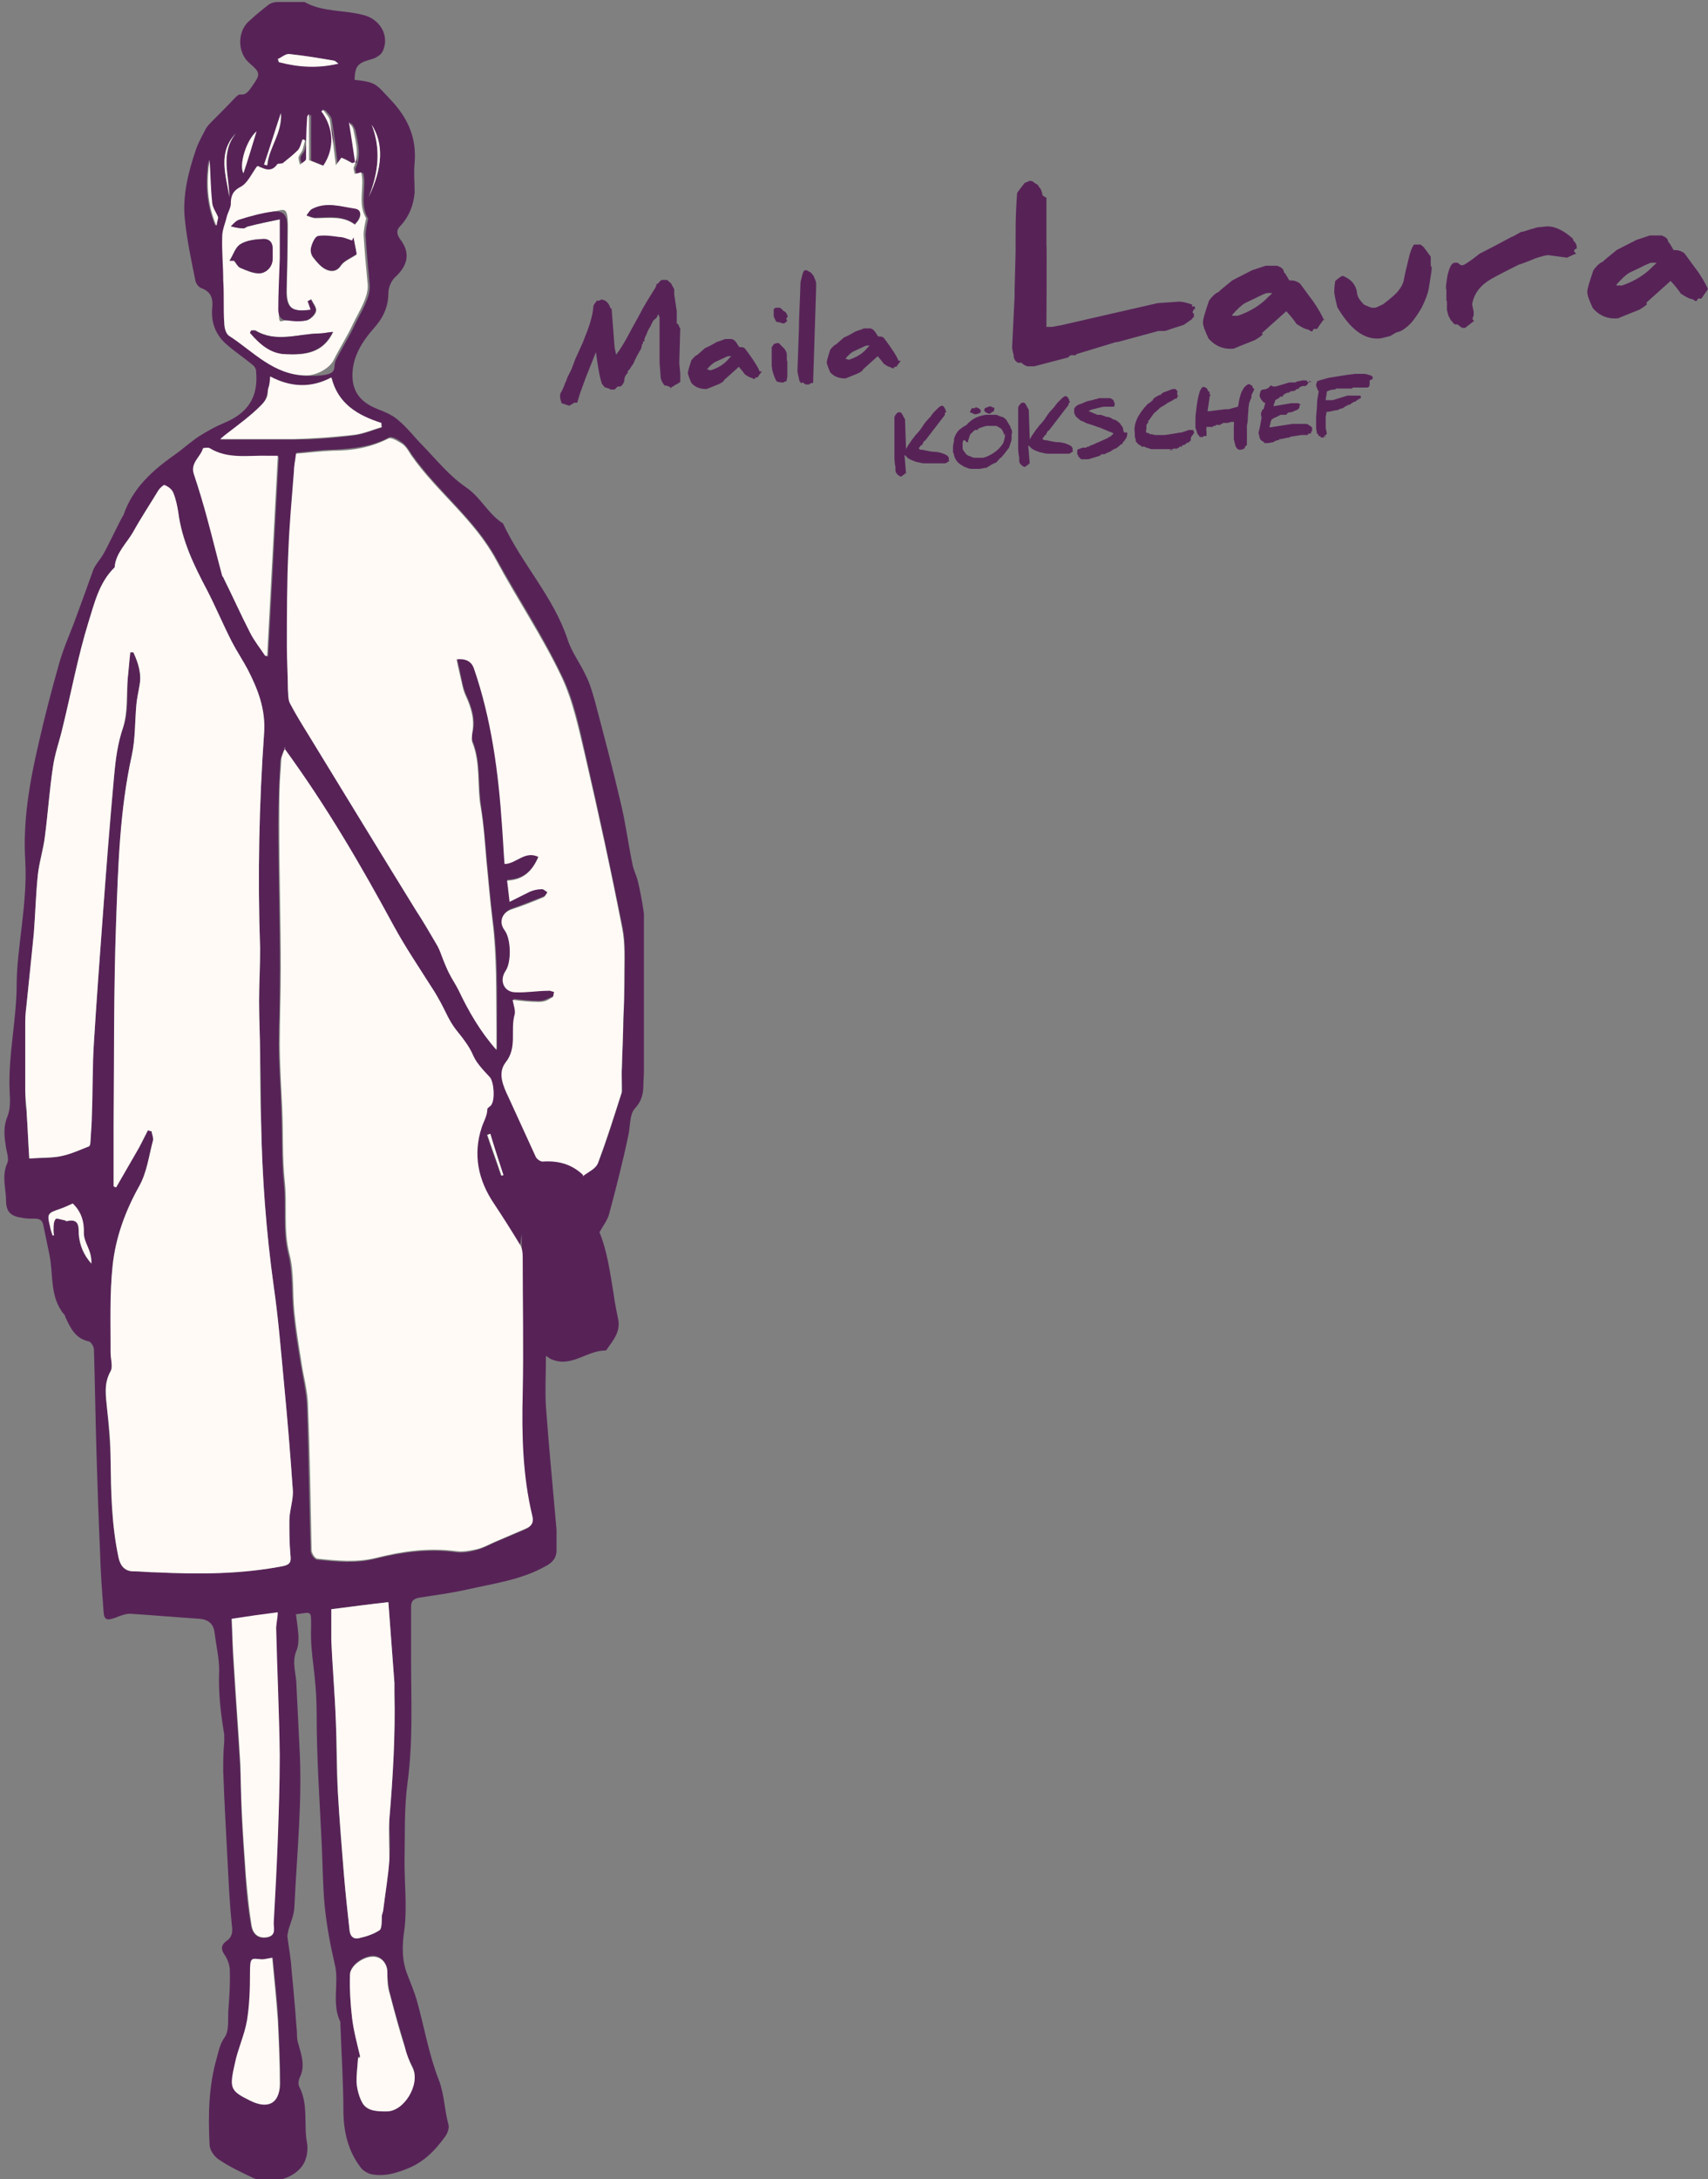 <?xml version="1.0" encoding="UTF-8"?> <svg xmlns="http://www.w3.org/2000/svg" xmlns:xlink="http://www.w3.org/1999/xlink" id="Lager_1" width="338.2" height="431.3" version="1.1" viewBox="0 0 338.2 431.3"><rect x="0" y="0" width="338.2" height="431.3" fill="#808080" stroke="none"/><defs><style> .st0 { fill: #572357; } .st1 { fill: none; } .st2 { clip-path: url(#clippath); } .st3 { fill: #fffaf5; } </style><clipPath id="clippath"><rect class="st1" y="0" width="127.5" height="431.3"></rect></clipPath></defs><g id="Lager_11" data-name="Lager_1"><path class="st0" d="M134.7,64.9l-.2,7,.2,2v1.7c-.6.4-.9.6-1.1.6h0s-.1.2-.3.3c-.2,0-.3,0-.4.3-.1,0-.2,0-.2-.2-.5-.2-.8-.3-.9-.3h-.2c-.5-.6-.8-1.2-.8-1.9l-.2-2.6v-9c-.1-.2-.1-.4-.3-.6,0,0-.1.4-.3.7,0,0-.2.2-.6.5-.2.3-.4.7-.6,1.2-.3.4-.6,1-.8,1.6-.2.4-.4.7-.4,1.1s0,.2-.3.3h0v.5h-.2c0,.2,0,.5-.2,1-.5.8-1,1.7-1.5,2.9-.4.5-.6.9-.8,1.2-.2,0-.3.3-.3.4,0,0,0,.2,0,.2-.5.5-.7,1-.7,1.7-.3.7-.6,1-.9,1h-.4l-.6.6h-.8l-.3-.2c-.2,0-.5-.2-.7-.2-.2,0-.4-.4-.7-.7-.3-.8-.6-2.2-.9-4.2l-.3-2.1-2,5-1.2,3.3h0c0,0-.5,1.7-.5,1.7h-.6c-.3.2-.6.4-1,.6l-1.5-.5c-.2-.6-.3-1-.3-1.3s0-.7.3-1c.2-.5.5-1,.7-1.7.2-.3.3-.6.4-1l.8-1.6c.3-.7.5-1.3.8-2.1l1.5-3.3c.4-1.1.7-1.8.9-2.3.7-1.9,1.1-3.5,1.2-4.9,0-.2.3-.6.7-1.1,0,0,.2,0,.5,0,0,0,.2-.2.4-.2.4,0,.8.2,1.1.5.3.3.5.7.6,1,0,0,0,.2.3.3l.6,7.7.3,1.4h0c.8-1,1.7-2.5,2.7-4.4.9-1.7,1.8-3.2,2.6-4.8.3-.5,1.1-1.9,2.5-4.1.1-.2.2-.5.2-.7h.2c.2-.2.4-.5.8-.8.3,0,.6,0,1.1,0,.2.2.4.4.8.7,0,0,.1.3.3.6.2.4.3.5.3.6v.9h0s0,.2.1.7l.3,2s0,.3.1.5v1.8h0v.8l.3.2.3.7ZM150.8,73.6c-.2.3-.5.6-.8,1.1h-.4s0,.2-.2.3c-.1,0-.3,0-.5-.2h0c-.2,0-.7-.2-1.4-.7-.2-.3-.6-.8-1.2-1.5l-2.9,2.6h0c0,.2-.4.5-1,.8-1.7.7-2.5,1-2.5,1-1.2,0-2.2-.3-3-1.2-.4-.9-.6-1.5-.7-1.9,0-.3.2-1.1.7-2.6.5-.6.9-1,1.1-1,0,0,.6-.5,1.6-1.4.5-.2,1.3-.6,2.3-1.2,1.1-.4,1.6-.5,1.6-.6h1.4c.5.2.7.4.8.6h0c.1,0,.3.5.7,1h.2c.3,0,.7,0,1,.4.6.8,1.1,1.5,1.5,2.1.6.9,1.1,1.7,1.3,2.3h.4ZM144.8,70.5h-.6c-.2,0-.7.3-1.4.6l-1.3.6c-.5.3-1,.8-1.5,1.4h0c0,0,.7.2.7.2,1.6-.5,2.8-1.3,3.6-2.3,0,0,.2-.2.5-.5ZM155.9,62.7s0,.2-.2.3c0,.2.1.4.2.5,0,0-.3.3-.6.5h-.4c-.3-.2-.7-.2-1.2-.3-.3-.6-.5-1-.5-1.2h0v-1.3s.2-.2.4-.3h.7c.3,0,.5.3.9.7.2,0,.4.2.5.4.2.4.3.6.3.7h0ZM155.9,71.5h0v3.1l-.2.9h-.3s-.1,0-.2.2h-.2s-.2,0-.2,0c0,0-.4,0-1-.2-.3-.4-.6-1.2-.9-2.3,0-.2,0-.4-.1-.7v-3.8c.2-.2.3-.4.4-.6l.6-.2s.2,0,.4,0c.3.3.6.6,1.1,1.1.3.4.5.8.5,1.2v1.5-.4ZM161.6,57.1l-.6,18.7c-.3,0-.5,0-.8.3h-.7s-.2-.2-.6-.4c0,0-.2,0-.3.2,0-.2-.2-.3-.3-.5-.2-1-.4-1.7-.4-1.9l.3-8.5c0-2.3.2-5.3.3-8.9,0-.3.1-.7.3-1.4.1-.6.3-1,.5-1.2h.5c.2.2.5.3.7.4,0,0,.3.3.6.7.3.7.5,1.2.5,1.4v1.3-.2ZM178.3,71.5c-.2.3-.5.6-.8,1.1h-.4s0,.2-.2.3c-.1,0-.3,0-.5-.2h0c-.2,0-.7-.2-1.4-.7-.2-.3-.6-.8-1.2-1.5l-2.9,2.6h0c0,.2-.4.5-1,.8-1.7.7-2.5,1-2.5,1-1.2,0-2.2-.3-3-1.2-.4-.9-.6-1.5-.7-1.9,0-.3.2-1.1.7-2.6.5-.6.9-1,1.1-1,0,0,.6-.5,1.6-1.4.5-.2,1.3-.6,2.3-1.2,1.1-.4,1.6-.5,1.6-.6h1.4c.5.2.7.4.8.6h0c.1,0,.3.5.7,1h.2c.3,0,.7,0,1,.4.6.8,1.1,1.5,1.5,2.1.6.9,1.1,1.7,1.3,2.3h.4ZM172.2,68.4h-.6c-.2,0-.7.3-1.4.6l-1.3.6c-.5.3-1,.8-1.5,1.4h0c0,0,.7.2.7.2,1.6-.5,2.8-1.3,3.6-2.3,0,0,.2-.2.5-.5ZM236.5,61.2c-.1,0-.3.4-.4.6l.3.3v.7c-.1,0-.3,0-.3.3-.4.3-1,.7-1.7,1.2-.6.2-1.3.4-2.2.7-.9.3-1.4.5-1.5.5h-1.3l-8.1,2.2h-.3l-7.9,2.4v.2h.1c.2,0,.4,0,.6,0h-1.8c0,0-.6.5-.6.5h0q0,0-.1,0l-6.5,1.7h-1.4c-.5-.2-.9-.4-1.1-.7h-.7c-.6-.3-.9-.8-.9-1.6-.1-.3-.2-.7-.3-1.3l.5-10.3v-1.2l.2-7.5v-3c0-1.3,0-3.1.1-5.4,0-.5.1-1.6.2-3.3.3-.5.9-1.2,1.5-2,.6-.2.9-.4.9-.4.3,0,.7,0,.9.3.5.3.8.5.9.6,0,.2.2.4.4.6.3.6.4,1,.4,1.3.3.3.5.4.8.5v9.2c.1,0,0,16.4,0,16.4h1c.4,0,1-.2,1.8-.3l19.2-4.4,4.3-.3c.6,0,1.5.2,2.6.6h0s0,0-.1.3c0,0,.2.2.4,0h.1s.1.3.3.7l-.2-.3ZM262.1,63.2c-.3.5-.8,1.1-1.3,1.9h-.7s-.1.3-.3.5c-.2,0-.5-.2-.8-.4h0c-.4,0-1.1-.3-2.3-1.1-.3-.5-.9-1.3-2-2.5l-4.8,4.3v.2c.1,0,.2,0,.2,0-.1.2-.6.6-1.6,1.2-2.8,1.1-4.2,1.7-4.2,1.7-2,.2-3.7-.5-5-2-.7-1.5-1.1-2.5-1.1-3.2s.4-1.9,1.2-4.3c.8-1.1,1.5-1.6,1.9-1.7.1-.2,1-.9,2.7-2.3.8-.4,2.1-1.1,3.9-2,1.8-.6,2.7-.9,2.7-.9h2.3c.8.3,1.2.6,1.3,1.1v.2c.2,0,.5.6,1.1,1.6h.4c.6,0,1.1.2,1.7.6,1,1.3,1.8,2.5,2.6,3.5,1,1.5,1.8,2.8,2.2,3.9v-.4ZM252,58h-1c-.4,0-1.2.4-2.4,1l-2.1,1c-.8.5-1.6,1.3-2.5,2.3v.2h1.1c2.6-.9,4.6-2.2,6.1-3.8,0,0,.4-.3.8-.8h0ZM283.5,52.9c0,.8-.3,2.2-.6,4.3-.2.9-.6,2.1-1.4,3.7-.8,1.4-1.5,2.3-1.9,2.8-.9,1-1.8,1.7-2.7,2-.4,0-.9.4-1.6.8-1.2.3-1.9.5-2.2.5-3,.2-5.7-1.8-8.3-6.2-.3-1.2-.5-2.1-.6-2.9,0-.5,0-1.2.2-2.3.8-.7,1.3-1,1.5-1h0c1.7.7,2.6,1.8,2.8,3.3,0,.7.5,1.5,1.4,2.4.9.4,1.4.6,1.5.6h.7c.2,0,.7-.3,1.6-.7,1.3-1,2.1-1.7,2.6-2.2.9-1,1.4-1.9,1.5-2.8.1-.6.4-1.9.9-3.9.3-1.4.7-2.4,1.1-2.9h1.3s.3.3.6.5c.3.4.8,1.1,1.4,1.9v1.5c0,.2,0,.4.2.6ZM312.2,49.2s-.2,0-.5.3v.3l.4.4c-.6.2-1.2.5-1.8.8l-3.7-.5c-.6,0-1.5.3-2.5.6-1.2.5-2.4,1-3.4,1.3-2,1-3.8,1.9-5.4,2.8-2.1,1.2-3.4,2.8-3.8,5,0,0,.1.6.3,1.5v.6c0,.2-.1.4-.2.6v.2c0,.2.1.3.3.4l-1.8,1.4h-.4c-.3,0-.6-.3-1.1-.7h-.5c-.2,0-.4-.4-.8-.8-.2-.3-.3-.6-.5-.9l-.3-1.2v-1.7q-.1,0-.1-.2v-2c-.2-.5,0-1.4.2-2.8.4-1.7.8-2.5,1.4-2.6h.6l.7.5h.3c.3,0,1.5-.8,3.4-2.3,1.4-.7,3.5-1.8,6.3-3.3.1,0,.7-.3,1.9-1,.3,0,.9-.2,1.8-.5l1.4-.4,2-.2c1.4,0,3.1.7,5,2.4,0,0,.1.2.2.5.4.3.5.7.6,1v.5ZM338.2,57.2c-.3.5-.8,1.1-1.3,1.9h-.7s-.1.3-.3.5c-.2,0-.5-.2-.8-.4h0c-.4,0-1.1-.3-2.3-1.1-.3-.5-.9-1.3-2-2.5l-4.8,4.3v.2c.1,0,.2,0,.2,0-.1.2-.6.6-1.6,1.2-2.8,1.1-4.2,1.7-4.2,1.7-2,.2-3.7-.5-5-2-.7-1.5-1.1-2.5-1.1-3.2s.4-1.9,1.2-4.3c.8-1.1,1.5-1.6,1.9-1.7.1-.2,1-.9,2.7-2.3.8-.4,2.1-1.1,3.9-2,1.8-.6,2.7-.9,2.7-.9h2.3c.8.3,1.2.6,1.3,1.1v.2c.2,0,.5.6,1.1,1.6h.4c.6,0,1.1.2,1.7.6,1,1.3,1.8,2.5,2.6,3.5,1,1.5,1.8,2.8,2.2,3.9v-.4ZM328.1,52h-1c-.4,0-1.2.4-2.4,1l-2.1,1c-.8.5-1.6,1.3-2.5,2.3v.2h1.1c2.6-.9,4.6-2.2,6.1-3.8,0,0,.4-.3.8-.8h0ZM187.1,81.8v.3c-.1.2-.3.4-.6.8h0l-3.3,4.3h0c-.2,0-.4.3-.6.9,0,0-.1,0-.2,0,0,0-.1,0-.2.3-.1,0-.2.2-.3.4,0,0,.1,0,.3.2.7,0,1.5.3,2.4.4,1.2,0,2.2.3,3,.8,0,0,.2.2.3.5v.2h-.1s.1.2.2.4c-.1,0-.3,0-.4.2l-.4.2h-.1s-.2,0-.4,0h-1.9c-.1,0-.3,0-.6,0-.2,0-.5,0-1,0-.3,0-.7,0-1.3-.2-.4,0-.8-.2-1.3-.4-.1,0-.4-.2-.8-.4,0,0-.2-.2-.6-.6h-.1l.3,3.6s-.1,0-.2,0h-.1v.2h0l-.4.2h0s-.1,0-.1.2h-.2c-.3,0-.6-.3-.8-.5-.2-.2-.3-.5-.3-.8v-.7c-.1,0-.2-1.5-.2-1.5v-8.1s0-.2.1-.4c.3-.5.6-.7.7-.7h.4l.3.3c.1.2.3.6.6,1.1l.2,5.8h.1c0-.2.2-.4.4-.8.2-.2.4-.6.7-1,.2-.2.4-.5.7-.9.2-.2.6-.6,1.1-1.3.2-.3.5-.8.9-1.3.3-.3.6-.7,1-1.1.1-.2.3-.4.6-.8l.7-.7c.4-.4.6-.5.8-.6.2,0,.4,0,.6.4.2.2.2.4.2.5h0s0,0,.2.3l-.3.2ZM200.3,85.9v1.2l-.5,1.5-1,1.3h0c0,0-.6.7-.6.7h0q0,0,0,0h-.1l-.9,1c-.1,0-.3,0-.5.2h-.1c-.3.2-.5.3-.5.3h0l-.8.5h-.2l-1.1.2h-1.6c-.2,0-.6,0-1.1-.3-.3,0-.6-.3-1-.5-.7-.4-1.2-1.1-1.4-1.9,0,0,0-.3-.2-.6v-.9h0c0-.2,0-.6.2-1.2v-.5c.2-.7.5-1.3,1-1.8.3-.2.5-.4.8-.6l.7-.4c.3-.4.6-.6.7-.7.7-.6,1.7-1.1,3.1-1.3,0,0,.1,0,.1,0h.1-.1.6-.4,1.6q0,0,.2,0l1,.4h.2c.3.2.4.3.5.3,0,0,0,0,.1.2h.1l.9,1.5v.2s0,.2.2.2h0c0,0,0,.3.1.5v.3ZM198.8,86.1h0c0-.2-.1-.5-.3-.9-.2-.3-.4-.5-.5-.5,0,0-.3-.2-.7-.4-.2,0-.4,0-.6,0-.7,0-1.1,0-1.4,0l-.7.2h0l-.8.3h-.1c0,.2-.1.3-.2.3,0,0-.2,0-.4,0-.1,0-.3.2-.5.4l-.5.5-.4,1.2v.3h-.2c0,0,0,0-.1,0,0,0-.1,0-.2-.2h0s0,0-.2-.2h-.1c-.1,0-.2.2-.2.2h0s0,0-.1.3h0v.3h0v.8s0,.3.2.5c.1.2.4.5.6.8,0,0,.2,0,.3.2,0,0,.2,0,.6.2.4.2.6.2.7.2h1.2c.2,0,.3,0,.5,0,.7-.2,1.4-.5,2.1-1,.9-.6,1.5-1.3,1.9-2,0-.3.2-.5.2-.8s0-.2.1-.3v-.7l-.2.4ZM192.2,81.7s-.1,0-.1-.3h0c0,0,.2-.3.3-.6h0c0,0,.2,0,.2,0h.3s.2,0,.3-.2c.2,0,.4.2.8.3v.2s.1,0,.2,0v.3h0s0,0-.1.3c-.4.2-.8.3-1.1.3l-.6-.3h-.2ZM196.8,80.6s.1.2.1.3-.1.3-.2.6h0q0,0-.2,0h0c0,0-.1,0-.2.2l-.4.2c-.2,0-.4-.2-.8-.3v-.2s-.1,0-.2,0v-.3h0s0,0,.1-.3c.4-.2.8-.3,1.1-.4l.6.3h0ZM211.6,79.8v.3c-.1.2-.3.4-.6.8h0l-3.3,4.3h0c-.2,0-.4.3-.6.9h-.2c0,0-.1.2-.2.4-.1,0-.2.2-.3.4,0,0,.1,0,.3.2.7,0,1.5.3,2.4.4,1.2,0,2.2.3,3,.8,0,0,.2.2.3.5v.2h-.1s.1.2.2.4c-.1,0-.3,0-.4.2l-.4.2h-.1s-.2,0-.4,0h-1.9c-.1,0-.3,0-.6,0-.2,0-.5,0-1,0-.3,0-.7,0-1.3-.2-.4,0-.8-.2-1.3-.4-.1,0-.4-.2-.8-.4,0,0-.2-.2-.6-.6h-.1l.3,3.6s-.1,0-.2,0h-.1v.2h0l-.4.2h0s-.1,0-.1.2h-.2c-.3,0-.6-.3-.8-.5-.2-.2-.3-.5-.3-.8v-.7c-.1,0-.2-1.5-.2-1.5v-8.1s0-.2.1-.4c.3-.5.6-.7.7-.7h.4l.3.3c.1.2.3.6.6,1.1l.2,5.8h.1c0-.2.2-.4.4-.8.2-.2.4-.6.7-1,.2-.2.4-.5.7-.9.2-.2.6-.6,1.1-1.3.2-.3.5-.8.9-1.3.3-.3.6-.7,1-1.1.1-.2.3-.4.6-.8l.7-.7c.4-.4.6-.5.8-.6.2,0,.4,0,.6.4.2.2.2.4.2.5h0s0,0,.2.3l-.3.2ZM223.2,85.9c0,0,0,.4-.2.8,0,0-.2.3-.4.6-.1,0-.3.3-.4.6-.1,0-.3,0-.6.4-.1,0-.3.3-.7.5-.3,0-.6.3-1.1.6-.8.3-1.1.5-1.1.5h-.2c-.1,0-.2,0-.2,0h0c-.1,0-.3,0-.5.3h0l-2.3.7h-1.4s-.2-.2-.4-.3v-.2h-.2v-.3s-.1,0-.2-.2v-.5c0-.2,0-.4.2-.5.2,0,.5-.2.9-.3,0,0,.3,0,.6,0,0,0,.2,0,.3-.2h.3s.1,0,.2-.2c.3,0,1-.4,2.2-.9.9-.4,1.4-.6,1.6-.8.2,0,.5-.3.9-.7,0,0-.1,0-.3-.2-.2,0-1-.4-2.5-1-.2,0-.8-.3-1.8-.6-.7-.2-1.2-.4-1.4-.6-.5,0-.9-.5-1.5-1h0c-.2-.5-.3-.6-.3-.6h0v-.9c.2-.4.5-.7,1.1-.9.2,0,.7-.3,1.5-.6,1.1-.2,1.6-.4,1.6-.4h.1c.2,0,.4-.2.7-.2h1.4s.3,0,.7,0c.1,0,.4.2.7.4v.2l.2.3v.2h0v.4l-.2.2h-1.9c-.2,0-1,.2-2.2.5-.2,0-.5.2-.9.4h.1c.1,0,.7.3,1.7.7,0,0,.2,0,.5,0,.3,0,.7.2,1.3.4.5,0,.9.2,1.3.5.3,0,.6.2.9.4.4.3.6.5.7.8.1,0,.3.3.4.7,0,.3.1.5.2.7h.6ZM235.8,87.2s-.2,0-.4.4h0q0,0-.2,0h0c-.2,0-.4.3-.6.4l-.6.2h-.1s.1,0,.2.2h-.6.1-.1v.2h-.2c0,0-.2.2-.2.2h.4-1.1c0,0-.9.3-.9.3h.6v-.2h.4c0,0,.4,0,.4,0-.1,0-.2,0-.4,0h-.5.4-.7s0,0-.1,0h-1.6c-.3,0-.6,0-1,0,0,0-.1,0-.1,0h-.4c-.2,0-.3,0-.4,0h-.1l-1-.3h.3-.2s-.2,0-.5-.2h-.6s0,0-.1-.2l-.4-.2h0s-.1,0-.2-.2c0,0-.2-.2-.4-.4,0-.4-.1-.7-.2-1v-.7c-.3-1.8.6-3.7,2.6-5.8.2,0,.3-.2.5-.3.2-.2.3-.3.4-.3h0s.1-.2.2-.4c.2-.2.6-.4,1.1-.7h.2l.6-.5,1.9-.7h.6s0,0,.2.3c0,0,.1,0,.2.2,0,0-.1,0-.1.2v.5h0s.1,0,.3.2h-.2c0,0-.2.3-.2.3h.3c-.2,0-.3.2-.4.2h0c-.1,0-.3,0-.5.2,0,0-.3.2-.7.4-.1,0-.3.2-.6.3-.2.2-.7.5-1.4.9-.4.4-.7.7-1.1,1-.3.3-.6.8-1.1,1.5h-.1c0,0-.1.2,0,.3h0c0,0-.2.4-.4.6h0v.9c-.1,0-.1.5-.1.5,0,0,0,0,.2.2.1,0,.2,0,.3,0,0,0,.1,0,.2.2,0,0,.4,0,1.1.2h2l1.3-.2,1.8-.3h.2l.5-.2h.1l.8-.3h.8q0,0,.1,0h0c0,0,.1,0,.1,0,0,0-.1,0-.2.2h.2v.3h.1l-.7,1ZM232.7,88.6h-.1q0,0,.2,0h0ZM247.8,78.6s0,.2-.2.5c-.2.5-.3.8-.3.9v.2c0,.2-.1.4-.1.5,0,.2,0,.7-.1,1.6,0,.9-.1,1.5-.2,1.9v1.3h0v.3h0v2.3c-.1,0-.1,0-.2.2,0,0,0,0-.1,0l-.2.5h-.1c-.1,0-.3.2-.5.2h-.4c0,0-.1,0-.1,0,0,0-.1,0-.1,0,0,0-.2-.2-.4-.4-.2-.3-.3-.9-.5-1.7v-2.8c.1,0,0-.6,0-.6h-.5l-.7.2h-.9c0,0-.2.2-.2.2h-.3v.2h-1v.2h-.5v.2h0q0,0-.1,0h-.2s-.1,0-.2,0h-.5s-.1,0-.3,0c0,.3-.1.6,0,.9v.9h-.1q0,0-.3,0h0q0,0-.1,0s-.1,0-.2.2h-.5c-.1,0-.2,0-.3-.3l-.3-.3c-.2-.8-.4-1.2-.4-1.2h0v-1.6c0-.2,0-.7.1-1.5.2-1.7.4-3,.7-3.9,0-.2.2-.6.6-1.1,0,0,.1,0,.3,0,.2,0,.4.2.6.3,0,0,.1.3.3.6h.2v.6h.2s0,.2-.2.4v.2l-.4,2.7h.3l3.2-.4h.7c0,0,.7-.2.7-.2l1.1-.3s.1-.2.1-.3c.3-2.4,1-3.8,2.1-4.2l.7.4h0v.3s.1,0,.2.2h.1v.3l-.5,1ZM239.2,84.8c-.1,0-.2,0-.2,0,.1,0,.2,0,.2,0ZM254,78.8h0ZM259.2,75.7c-.2,0-.3.3-.3.4h0c-.1,0-.2.2-.4.3h0q0,0-.2,0h-.5.1c-.5.2-.7.3-.7.4h0s0,0-.1.2h-.4c-.2.3-.4.4-.6.4h-.1c-.5,0-.7.2-.7.3h-.2c-.3,0-.5.2-.5.2h-.2s0,0-.1.2h-.2v.2h-.1v.2h-.6v.2l-.9.5c0,.2-.1.5-.3.9v.3l3.5-.6h1c0,0,.5,0,.5,0h0v.2h0s.2,0,.4,0c0,0-.2.2-.3.3h0v.5h-.2v.2l-1.4.6h-.3s-.2,0-.5.2l-.2.3h-.2s-.2,0-.4,0h-.5l-1,.5s-.2,0-.4.2l-.4.2s0,.2-.2.4c0,.3-.1.6-.2.9v.3l4.5-.7h2.6c.1,0,.4,0,.6.2.1,0,.4.3.7.5v.6h.1c-.2.2-.3.2-.3.3h0v.3h-.4c-.1,0-.2.2-.3.3h-.5c-.1,0-.2,0-.3,0h.1-.3q0,0-.2,0h0c0,0-1.9.3-1.9.3-.2,0-.4,0-.4.2h-.3l-1.4.3h-.4v.2h-.1c0,0-.3,0-.7.2,0,0-.2,0-.3.2l-1.1.2h-.8v-.2c-.5-.2-.8-.5-.9-.9,0-.2-.1-.5-.2-.9,0,0,0-.2.1-.5.2-.7.3-1.4.4-2h0c0-.2.1-.3.1-.5,0-.3-.1-.4-.1-.4h0v-.5s0-.2.2-.5c0-.2.1-.3.3-.3h0l.3-1.1v-.2h-.2c-.5-.4-.8-.9-.9-1.4l.2-.9c.2-.2.4-.3.4-.3h0c.3,0,.6,0,1.1-.3.1,0,.3-.3.5-.5.2,0,.4.2.5.2h.5l2.7-.8h.7c.1,0,.3,0,.5,0s.2-.2.3-.2h.2l.8-.2h.3l.2-.2h0c0,0-.1,0-.2.2h.2s.1,0,.4,0h.1v.3h1l-.6-.2ZM271.2,75.9h0v.4h-.1s0,.2.1.2c-.2,0-.4.2-.4.2h-.8c0,0-.2,0-.2,0h-2v.2h-.5c-.1,0-.3,0-.4,0h-.3c0,0-.1,0-.1,0h0c0,0-.1,0-.2,0h.1-.6s-.1,0-.3,0h-.9s-.2.2-.3.2c-.3,0-.7,0-1.4.3-.1,0-.2.2-.2.3,0,.3-.1.7-.2,1.3v.2s.1,0,.2,0h1.2c0,0,2.9-.9,2.9-.9h2.1s.2,0,.5,0c0,0,0,.2.1.4l-.2.2h0c0,0,.1,0,.1,0h0q0,0-.2,0h.1c-.2,0-.4.2-.7.4h0s-.1,0-.2.2c-.2,0-.4,0-.7.3h.2c-.2,0-.4,0-.6.3h-.2c-.1,0-.2,0-.3.2h-.2c-.3.2-.4.3-.5.3h0s-.1.2-.2.2c0,0-.3,0-.7.2-.1,0-.3.2-.4.2h-.3l-1.4.3h-.4s-.1.4-.2,1v2.4c.1,0,.1.3.2.8v.2c0,0-.2.2-.4.4,0,0,.1,0,.2.2h-.1s-.1,0-.1,0h0v-.3h-.1s0,.2-.1.4c0,0-.1,0-.3,0h0c0,0-.1,0-.1,0-.1,0-.2,0-.3-.3h-.1s-.1,0-.2,0h0c0,0-.1-.3-.1-.4h-.2c0,0-.2-1.1-.2-1.1v-2.3c.1-1.2.2-2.2.2-3.1l.3-1.9v-.2h-.2v-.2h0c-.2-.5-.3-.7-.3-.8s0-.5.3-.9l2.1-.6,3.7-.6,1.6-.2h1.9s.3,0,.8.2c.3,0,.6.2.8.4v.4l-.6.3ZM267.6,80.8h-.2s.1,0,.1,0h.1Z"></path><g class="st2"><g><path class="st0" d="M108.1,268.4c0,3.7-.2,6.9,0,10,.6,8.2,1.4,16.3,2.1,24.4,0,1.4,0,2.7,0,4.1s-.8,2.4-2.2,3.1c-4.8,2.7-10.2,3.4-15.5,4.6-3.1.7-6.2,1.1-9.4,1.6-1.1.2-1.7.6-1.7,1.7v10.6c0,8.1.4,16.2-.7,24.3-.7,5.2-.5,10.6-.6,15.9,0,4.3.5,8.7,0,13-.5,3.3-.6,6.2.6,9.2.6,1.6,1.3,3.2,1.8,4.9,1.5,5.3,2.4,10.8,4.4,15.9,1.1,2.9,1.1,5.9,1.9,8.8.2.7-.2,1.7-.6,2.3-2.1,2.9-4.4,5.3-8,6.6-2.3.9-4.5,1.4-6.8.9-.7-.2-1.5-.7-1.9-1.2-2.5-3.2-3.4-6.9-3.5-10.9,0-5.9-.4-11.8-.6-17.6v-.4c-1.8-3.7-.2-7.7-1.1-11.4-.9-3.8-1.6-7.6-2-11.5-.4-4.1-.4-8.3-.6-12.4-.4-8.5-1-16.9-1-25.4s-1.3-11.5-1.1-17.3c0-3.6.2-3.1-3-2.7.2,1.4.4,2.9.5,4.3,0,1,0,2-.4,2.9-1,2.4,0,4.6,0,6.9.2,4.1.4,8.2.6,12.2.6,10.5-.5,20.9-1,31.4,0,1.6-.7,3.2-1.2,4.8,0,.4-.2.8-.2,1.2.2,1.7.5,3.3.7,5.1.2,2.6.5,5.2.7,7.8.2,2,.3,4.1.5,6.1,0,.8,0,1.6.3,2.4.6,2.2,1.4,4.4.2,6.7-.2.5-.3,1.3,0,1.8,1.8,3.5.8,7.4,1.5,11.1.2,1.2,0,2.8-.6,3.9-1.6,3.1-6.7,4.5-10,3-2.3-1.1-4.7-2.2-6.9-3.7-.9-.6-1.8-1.9-1.8-2.9-.3-5.8-.2-11.5,1.4-17.1.4-1.4.6-2.8,1.6-4.2.9-1.3.6-3.4.7-5.1.2-2.7.4-5.4.3-8.1,0-1-.4-2.1-.9-2.9-.8-1.1-1-2,.2-2.9,1.2-.8,1.3-1.8,1.1-3.2-.4-3.9-.6-7.9-.8-11.8-.3-6.2-.7-12.5-.9-18.7,0-1.9,0-3.8.2-5.7v-1.5c-.7-4.2-1.2-8.4-1-12.7,0-2.4-.6-4.9-.9-7.4-.2-1.7-1.1-2.6-2.9-2.8-4.6-.3-9.2-.7-13.8-1-1,0-2,.4-3,.8-1.7.6-2.2.4-2.3-1.3-.3-4-.6-8-.7-12-.3-6.5-.5-13-.7-19.5-.2-6.8-.3-13.6-.5-20.3,0-.6-.6-1.5-1-1.6-2.8-.6-3.7-2.8-4.7-4.9,0,0,0-.3-.1-.3-3-3.5-2.2-7.9-3-11.9-.4-2-.8-3.9-1.2-5.8-.2-1.1-.7-1.4-1.8-1.4s-1.7,0-2.6-.2c-2.1-.3-3-1.2-3-3.4s-.9-4.8.2-7.3c.5-1-.2-2.5-.3-3.8-.3-1.9-.4-3.7.4-5.6.6-1.5.5-3.3.4-5-.3-7.1,1.4-14.1,1.4-21.1s2.2-16.2,1.7-24.4c-.5-8,.9-15.8,2.7-23.5,1.2-5.3,2.6-10.6,4.1-15.9.9-3.1,2.3-6.1,3.4-9.2,1.1-3,2.2-6,3.3-9.1.4-.9,1.1-1.7,1.7-2.6.3-.5.6-1,.9-1.6.9-1.8,1.8-3.6,2.7-5.4s.6-.8.7-1.3c1.8-5.2,5.7-8.7,10.1-11.8,1.7-1.2,3.2-2.6,4.9-3.7,1.6-1,3.2-1.9,4.9-2.6,4.8-2,6.8-5.2,6.3-10.3,0-.4-.3-.9-.7-1.2-1.7-1.4-3.5-2.6-5.1-4-2.1-1.8-3.1-4.2-2.9-7,.2-1.9,0-3.4-2.2-4.2-.5-.2-1-.9-1.1-1.4-.8-4-1.7-8.1-2.1-12.2-.5-4.7.7-9.4,2.2-13.8.5-1.5,1.3-2.8,2-4.2.3-.5.8-1,1.2-1.4,1.5-1.5,3-3,4.5-4.6.3-.3.7-.7,1-.7,1.3.2,1.8-.8,2.4-1.6,1.7-2.4,1.7-2.7-.5-4.6-2.4-2-2.5-6.3,0-8.4,1.2-1.1,2.4-2.1,3.7-3.1.5-.4,1.2-.6,1.8-.6h5.4c3.7,2.1,8.1,1.5,12.1,2.7,3.1,1,4.8,4.3,3.3,7.2-.4.7-1.5,1.3-2.4,1.5-2.5.7-3,1.3-3.1,4,4.3.5,4.1.7,7.2,4,3.4,3.6,5.1,7.5,4.7,12.4-.2,2,0,3.9,0,5.9-.2,2.5-1.1,4.8-2.9,6.7-.7.7-.7,1.5,0,2.5,2.1,2.7,1.6,5.2-.9,7.5-.8.7-1.4,2.1-1.4,3.2,0,2.8-1.1,5-2.9,7-2.2,2.5-4,5.3-4.2,8.7-.2,3.6,1.4,5.8,4.8,7.2,1.5.6,3.1,1.2,4.3,2.3,1.8,1.5,3.2,3.4,4.9,5.1,2.7,2.8,5.2,5.9,8.4,8.1,3,2,4.4,5.3,7.4,7.2,3.7,8,10,14.5,12.8,23,.8,2.5,2.5,4.7,3.6,7.1.8,1.6,1.3,3.3,1.8,5.1,1.8,6.8,3.6,13.6,5.2,20.5.9,3.8,1.4,7.7,2.2,11.6.2,1.2.8,2.3,1.1,3.5,1.8,7.6,2.2,15.3,1.8,23-.3,5.7-.4,11.4-.7,17.1,0,1.7-.2,3.3-1.7,4.9-1,1.1-.9,3.2-1.2,4.9-.4,1.9-.8,3.8-1.3,5.8-.8,3.4-1.7,6.9-2.6,10.2-.3,1.2-1.2,2.3-1.9,3.6,1.5,3.6,2.1,7.9,2.8,12.2.2,1.7.6,3.4.9,5,.5,2.4-.9,4.1-2.2,5.9,0,.2-.3.3-.4.3-3.7,0-6.8,3.6-10.9,1.6h0l-.7-.5ZM29.3,223.7c.2,0,.5.1.7.2.1.6.5,1.2.3,1.8-.8,3-1.2,6.3-2.7,9-2.8,5-4.7,10.3-5.3,15.8-.6,5.7-.3,11.5-.4,17.2,0,1.2.5,2.7,0,3.7-1.4,2.5-1,4.9-.7,7.4.3,3.3.6,6.7.7,10,0,6.6.2,13.1,1.6,19.6.4,1.7,1.2,2.5,2.9,2.6,1.5,0,3,.2,4.5.2,8.4.4,16.7.3,25-1.2,1.5-.3,1.7-.9,1.6-2.3-.2-2.3-.3-4.7-.2-7,0-1.8.8-3.7.7-5.5-.5-7.3-1.1-14.5-1.8-21.8-.6-6.3-1.1-12.6-2-18.8-1.5-10.8-2.3-21.6-2.5-32.5,0-4.4,0-8.8-.2-13.2,0-3.6-.2-7.2-.2-10.7s.3-7.1.2-10.6c-.5-14.2-.2-28.4.8-42.6.3-4.5-1.2-8.5-3.2-12.4-1-1.9-2.3-3.7-3.2-5.6-1.7-3.4-3.2-6.9-4.9-10.2-2.6-4.9-4.9-9.8-5.7-15.4-.2-1.3-.5-2.7-1-3.9-.2-.6-1-1.1-1.7-1.5-.2,0-1,.6-1.2,1-1.7,2.8-3.5,5.6-5.1,8.4-1.3,2.3-3.4,4.1-3.6,6.9-3.1,3-4,7.2-5.2,10.9-2.1,6.8-3.4,13.9-5.1,20.8-.6,2.6-1.6,5.1-1.9,7.7-.7,4.6-1,9.2-1.6,13.8-.3,2.5-1.2,5-1.4,7.6-.4,3.8-.5,7.8-.8,11.6-.4,4.9-1,9.8-1.5,14.7,0,1.2-.2,2.5-.2,3.7,0,4.2,0,8.5,0,12.7s.2,3.2.3,4.8c.2,2.9.3,5.9.5,8.7,2.5-.2,4.5,0,6.4-.5,1.8-.4,3.6-1.2,5.4-1.9.2,0,.3-.5.3-.8.1-1.9.2-3.8.3-5.7.1-4.7,0-9.4.4-14.1.5-8.1,1.1-16.2,1.7-24.3.7-9.5,1.5-19,2.3-28.5.3-3.2.7-6.4,1.8-9.6,1.1-3,.7-6.5.9-9.7.1-1.7.3-3.4.5-5.1h.6c.9,2.1,1.7,4.2,1.2,6.7-.2,1.2-.5,2.4-.6,3.7-.3,3.3-.2,6.7-.9,10-2.3,10.8-2.7,21.7-3.1,32.7-.5,13.4-.3,26.9-.5,40.4v12.2c.2,0,.3.1.5.2,1.5-2.6,3-5.2,4.5-7.8.7-1.1,1.2-2.3,1.8-3.5h.1ZM56.3,148.1c-.4,1.2-.7,1.8-.8,2.5-.2,4.1-.4,8.2-.4,12.3,0,9.7.3,19.3.3,29s-.2,9.8-.2,14.7.4,8.8.5,13.2c.2,4.8,0,9.6.5,14.3s-.3,9.5.9,14.2c.9,3.7.6,7.8,1,11.6.3,3.1.8,6.2,1.3,9.3.5,3.2,1.3,6.3,1.4,9.5.3,9.4.4,18.8.7,28.3,0,.6.7,1.6,1.2,1.7,3.9.4,7.8.8,11.7-.2,5.2-1.3,10.4-2,15.7-1.3,1.3.2,2.8,0,4.2-.4,1.2-.3,2.3-.9,3.4-1.4,2.1-.9,4.2-1.8,6.3-2.7,1.2-.5,1.4-1.3,1.2-2.5-1.8-7.9-2.1-16-1.9-24.1.2-9.1,0-18.1,0-27.2s0-1.7-.5-2.3c-1.7-2.8-3.4-5.5-5.2-8.2-3.2-4.7-4.2-9.8-2.4-15.1.4-1.2,1-2.3,1.1-3.6,0-.3.5-.5.7-.7.9-.9.6-4.6-.2-5.6-1.2-1.4-2.6-2.7-3.3-4.3-.8-1.9-2.3-3.6-3.4-5.1-1.3-1.8-2-3.7-3.1-5.5-.5-.9-1-1.8-1.6-2.7-2.5-4.1-5.2-8.1-7.6-12.3-6.5-11.9-13.3-23.7-21.7-35.2h0l.2-.2ZM115.5,232.6c1.1-1,2.6-1.6,3-2.6,1.8-4.6,3.2-9.3,4.7-14v-.9c0-1.2-.2-2.4,0-3.7,0-3.4.2-6.7.3-10,0-2.8.2-5.6.2-8.4s.2-6.4-.4-9.4c-2.3-11.4-4.7-22.7-7.3-34-1.2-5.3-2.3-10.9-4.7-15.8-3.8-8-8.7-15.4-13-23.2-4.3-7.9-11.7-13.4-16.8-20.7-.5-.8-1-1.6-1.7-2.2-.8-.6-2.2-1.5-2.8-1.1-3.4,1.8-7.1,2.2-10.9,2.4-2.5,0-4.9.4-7.4.6-.2,1.2-.4,2.3-.4,3.4-.4,5.2-.9,10.5-1.1,15.7-.2,6.4-.2,12.7-.3,19.1,0,2.9,0,5.7.2,8.5,0,.9,0,2,.4,2.7,1.1,2.2,2.5,4.2,3.7,6.3,7.1,11.5,14.1,23,21.2,34.6,1.4,2.4,2.9,4.7,4.3,7.1.5.9.8,1.9,1.2,2.9.4.8.7,1.7,1.1,2.5.6,1.1,1.4,2.2,1.9,3.4,2,4.2,4.3,8.2,7.5,11.8v-4c0-7.2.2-14.4-.8-21.6-.5-3.9-.8-7.8-1.2-11.8-.3-3.5-.6-7-1.1-10.5-.7-4.3,0-8.8-1.7-13-.2-.5-.2-1.2,0-1.8.6-2.6-.2-5-1.3-7.4-.6-1.3-.8-2.8-1.1-4-.2-1.2-.5-2.1-.7-3.2,1.8-.2,2.9.4,3.4,1.7,3.5,10.1,4.9,20.7,5.6,31.3.2,2.5.3,5,.5,7.5,2.4,0,4.1-2.6,6.7-1.4-1.2,2.9-3,4.6-6.2,4.7.2,1.5.3,2.7.5,4.2,1.5-.8,2.7-1.5,4-2,.7-.3,1.5-.5,2.3-.5s.8.4,1.2.6c-.3.3-.5.9-.8,1-2.1.8-4.2,1.7-6.3,2.4-1.9.7-2.6,2.6-1.4,4.1,1.3,1.7,1.5,6.3.2,8.1-1.3,1.9-.3,4.1,2,4.2,2.2,0,4.3-.2,6.5-.3.4,0,.8.2,1.1.2,0,.4,0,1-.3,1.1-.9.4-1.8.9-2.7.9-1.7,0-3.4-.2-5.1-.4.2,1.1.6,2.1.4,2.9-.9,3.1.6,6.5-1.8,9.5-1.6,2-.4,4.6.6,6.9,1.8,3.9,3.6,7.9,5.4,11.8.2.4.9.9,1.3.9,3-.2,5.7.4,8.1,2.7h0v.2ZM51.3,33c-1.2,1.5-2,3.4-3.3,4.1-1.8.9-1.8,2-1.9,3.5,0,.8-.6,1.6-.8,2.4-.4,1.3-.9,2.6-.9,3.9,0,2.9.2,5.8.2,8.7s0,5.6.2,8.4c0,.9.4,2.2,1,2.6,4.8,3.1,8.8,7.8,15.3,7.8s4.6-1.4,5.4-3.1c1.2-2.4,2.7-4.7,3.8-7.1,1.2-2.5,3.1-5.3,2.9-7.8-.3-3.3-.6-6.5-.8-9.8,0-1.1.3-2.3.5-3.3-1.8-3-.2-6.4-1-9.1-.4,0-.9.2-1.3.3,0-.4-.4-.9-.2-1.2,1.2-2.5.5-4.9,0-7.4-.2-.7-.7-1.4-.9-1.6.4,2.5.8,5.2,1.2,7.9-.2,0-.4.2-.6.2-.7-.3-1.3-.7-2.1-1.1-.3.5-.7,1-1.1,1.5-.4-3.2-.7-6.1-1.2-9,0-.7-.8-1.4-1.3-2-.2,0-.3.2-.4.3,2.5,3.3,2.7,7.4.4,10.8-.8-.3-1.7-.7-2.8-1.1v-9.1c-.4.3-.4.6-.4.9,0,2.7,0,5.3-.2,8,0,.4-.7.7-1.2,1.1,0-.5-.4-1-.3-1.4,0-.5.6-1,.8-1.5.2-.6.3-1.3.5-1.9-.2,0-.3,0-.5-.2-.3.7-.4,1.6-.9,2.1-.8.9-1.9,1.7-2.9,2.5-.3.2-1.1,0-1.2.3-1.1,1.7-2.4,1.1-3.6.5h-.4ZM65.6,318.5v6c.3,5.4.7,10.8.9,16.1.2,4.7,0,9.4.4,14.1.3,5.4.7,10.9,1.2,16.3.3,3.6.7,7.3,1.1,10.9,0,1.2.7,2,1.9,1.7,1.4-.3,3-.8,4.1-1.6.5-.4.3-1.8.4-2.8,0-.4.2-.8.3-1.3.4-3.3.9-6.6,1.2-9.9.2-2.6,0-5.3,0-8,.7-8.3,1.2-16.6,1-24.9,0-.7,0-1.4,0-2-.4-5.3-.8-10.7-1.2-16-3.6.4-7.4.9-11.3,1.4h0ZM45.8,320.4c.2,3,.2,5.9.4,8.7.4,6.7.9,13.3,1.3,20,.2,3.2.2,6.4.3,9.6.2,4.2.5,8.5.8,12.7.2,3.2.5,6.4,1.1,9.6.3,2,1.5,2.7,3.1,2.5,1.7-.3,1.2-1.8,1.3-2.8.3-5.4.6-10.9.8-16.3.2-5.6.5-11.2.4-16.8,0-8.3-.5-16.6-.7-24.8,0-1.1.2-2.3.3-3.6-3.1.5-6,.9-9.2,1.3h.1ZM55,90.3h-1.8c-3.9,0-7.9.7-11.5-1.5-.3-.2-1.3-.2-1.3,0-.5,1.7-2.6,2.9-1.8,5.2,1,3,1.9,6,2.7,9,1,3.7,2,7.4,2.9,11.1,0,.2.2.3.3.5,1.7,3.6,3.3,7.2,5.2,10.7.8,1.6,2,3.1,3,4.6h.4c.7-13.1,1.4-26.1,2.1-39.5h-.2ZM71.3,407s-.3,0-.4.1c0,1.6-.4,3.2-.3,4.8,0,1.4.5,2.9,1.2,4.2,1,1.7,3,1.6,4.7,1.6,3.6,0,6.8-5.4,5.2-8.6s-1.2-2.8-1.6-4.3c-1-3.4-2-6.9-2.9-10.3-.3-1.4-.5-2.9-.5-4.3s-1-2.9-2.6-3.1c-1.9-.1-4.7,1.7-4.8,3.6,0,2.8,0,5.6.4,8.4.3,2.6,1.1,5.1,1.6,7.7h0v.2ZM75.6,84.5v-.7c-4.7-1.5-8.6-3.8-9.9-9-4,2.1-8,2-12.1-.2,0,.9,0,1.6-.3,2.1-.4,1.3-.7,2.8-1.6,3.7-1.9,2-4.2,3.6-6.4,5.3-.4.3-.8.7-1.6,1.3h14.7c3.8,0,7.7-.3,11.5-.8,2-.2,3.9-1.1,5.8-1.6h-.1ZM53.9,387.5c-.8.2-1.4.4-2,.3-2.2-.2-2.3,1-2.3,2.7,0,3.1,0,6.3-.6,9.4-.5,2.9-1.8,5.6-2.4,8.5-1.1,4.9-1.1,5.4,3.1,7.4,3.2,1.5,5.8,0,5.8-3.4s-.2-8.4-.4-12.6c-.2-4.1-.7-8.1-1.1-12.3h0ZM10.4,244.5h.3c0-.4-.2-.8-.1-1.2,0-.7,0-1.5.4-2,.2-.2,1.2.1,1.7.2.2,0,.3.2.5.2,2.5-.7,2.3,1.1,2.4,2.6.1,2.2,1,4.2,2.5,5.8,0-.8,0-1.5-.3-2.2-.4-1.3-1.2-2.6-1.2-3.8,0-2.4-.6-4.3-2.2-5.9-.8.4-1.7.8-2.6,1.1-2.4.8-2.5,1-1.9,3.4.1.6.3,1.2.5,1.8h0ZM55,11.7c0,.2,0,.4.2.6,3.8.9,7.6,1.2,11.8.3-.5-.4-.7-.6-.9-.6-2.9-.5-5.9-1-8.8-1.3-.7,0-1.5.7-2.3,1h0ZM73,39c2.8-5.8,3-10.6.6-14.3,1.9,4.8,1.3,9.6-.6,14.3ZM42.7,44.6c.2-.8.5-1.2.3-1.6-.3-1.1-1-2.1-1.2-3.1-.3-2.7-.3-5.5-.5-8.3-.6,4.2-.6,8.4,1.3,13h.1ZM46.7,26.4c-3.7,3.8-1.9,8.3-1.3,12.6,0-4.2-1.8-8.6,1.3-12.6ZM52.3,32.5c.2,0,.4,0,.7.2.2-3.5,2.9-6.3,2.7-10.3-1.2,3.7-2.2,6.9-3.3,10.1h-.1ZM50.8,26c-2.1,1.9-3.5,6.8-2.6,8.3.8-2.6,1.7-5.7,2.6-8.3ZM97.1,224.4c-.2,0-.4.2-.7.2.9,2.7,1.9,5.4,2.8,8.1,0,0,.3,0,.4-.1-.8-2.7-1.7-5.5-2.6-8.2h0Z"></path><path class="st3" d="M29.3,223.7c-.6,1.1-1.2,2.3-1.8,3.5-1.5,2.6-3,5.2-4.5,7.8-.2,0-.3-.1-.5-.2v-12.2c.1-13.5,0-26.9.5-40.4.4-10.9.7-21.9,3.1-32.7.7-3.2.6-6.6.9-10,.1-1.2.4-2.4.6-3.7.5-2.4-.2-4.6-1.2-6.7h-.6c-.2,1.7-.3,3.4-.5,5.1-.3,3.3,0,6.7-.9,9.7-1.1,3.2-1.5,6.3-1.8,9.6-.9,9.5-1.6,19-2.3,28.5-.6,8.1-1.2,16.2-1.7,24.3-.3,4.7-.2,9.4-.4,14.1,0,1.9-.2,3.8-.3,5.7,0,.3-.1.7-.3.8-1.8.7-3.5,1.5-5.4,1.9s-4,.3-6.4.5c-.2-2.9-.3-5.8-.5-8.7,0-1.6-.3-3.2-.3-4.8,0-4.2,0-8.5,0-12.7,0-1.2,0-2.5.2-3.7.5-4.9,1-9.8,1.5-14.7.3-3.9.4-7.8.8-11.6.3-2.5,1.1-5,1.4-7.6.6-4.6.9-9.2,1.6-13.8.4-2.6,1.3-5.1,1.9-7.7,1.7-6.9,3-14,5.1-20.8,1.2-3.8,2.1-7.9,5.2-10.9.2-2.8,2.3-4.7,3.6-6.9,1.6-2.9,3.4-5.6,5.1-8.4.3-.4,1-1.1,1.2-1,.7.3,1.4.8,1.7,1.5.5,1.2.8,2.6,1,3.9.7,5.6,3.1,10.5,5.7,15.4,1.7,3.3,3.2,6.9,4.9,10.2,1,1.9,2.2,3.7,3.2,5.6,2,3.9,3.5,7.8,3.2,12.4-1,14.2-1.3,28.3-.8,42.6,0,3.5-.2,7.1-.2,10.6s.2,7.2.2,10.7,0,8.8.2,13.2c.2,10.9,1,21.7,2.5,32.5.9,6.2,1.4,12.5,2,18.8.7,7.3,1.3,14.5,1.8,21.8,0,1.8-.6,3.6-.7,5.5,0,2.3,0,4.7.2,7,.2,1.4,0,2-1.6,2.3-8.3,1.6-16.6,1.6-25,1.2-1.5,0-3-.2-4.5-.2s-2.5-.9-2.9-2.6c-1.4-6.5-1.5-13-1.6-19.6,0-3.4-.3-6.7-.7-10-.2-2.5-.7-4.9.7-7.4.5-.9,0-2.4,0-3.7,0-5.7-.2-11.5.4-17.2.6-5.6,2.5-10.8,5.3-15.8,1.5-2.7,1.9-6,2.7-9,.1-.5-.2-1.2-.3-1.8-.2,0-.5-.1-.7-.2h-.1Z"></path><path class="st3" d="M56.3,148.1c8.4,11.5,15.2,23.2,21.7,35.2,2.3,4.2,5,8.2,7.6,12.3.6.9,1.1,1.8,1.6,2.7,1,1.8,1.7,3.7,3.1,5.5,1.2,1.5,2.6,3.2,3.4,5.1.7,1.6,2.1,3,3.3,4.3.8.9,1.1,4.6.2,5.6-.2.2-.7.5-.7.7,0,1.3-.7,2.4-1.1,3.6-1.8,5.4-.7,10.5,2.4,15.1,1.8,2.7,3.5,5.4,5.2,8.2.4.7.5,1.5.5,2.3,0,9.1.2,18.1,0,27.2-.2,8.1,0,16.2,1.9,24.1.3,1.2,0,2-1.2,2.5-2.1.9-4.2,1.8-6.3,2.7-1.1.5-2.2,1.1-3.4,1.4-1.4.3-2.8.6-4.2.4-5.4-.7-10.6,0-15.7,1.3-3.9,1-7.8.6-11.7.2-.5,0-1.2-1.1-1.2-1.7-.2-9.4-.3-18.8-.7-28.3,0-3.2-1-6.3-1.4-9.5-.5-3.1-1-6.2-1.3-9.3-.4-3.9,0-7.9-1-11.6-1.2-4.8-.4-9.5-.9-14.2s-.3-9.5-.5-14.3c-.2-4.4-.5-8.8-.5-13.2s.2-9.8.2-14.7c0-9.7-.3-19.3-.3-29s.2-8.2.4-12.3c0-.7.4-1.3.8-2.5h0l-.2.2Z"></path><path class="st3" d="M115.5,232.6c-2.4-2.3-5.1-2.9-8.1-2.7-.4,0-1.1-.5-1.3-.9-1.8-3.9-3.6-7.9-5.4-11.8-1.1-2.3-2.2-4.8-.6-6.9,2.4-3,.9-6.4,1.8-9.5.2-.8-.2-1.8-.4-2.9,1.7.2,3.4.4,5.1.4s1.9-.5,2.8-.9c.2-.1.2-.7.3-1.1-.4,0-.8-.3-1.1-.2-2.2,0-4.3.4-6.5.3-2.3,0-3.3-2.3-2-4.2,1.2-1.8,1.1-6.4-.2-8.1-1.2-1.6-.5-3.5,1.4-4.1,2.1-.7,4.2-1.5,6.3-2.4.4-.2.6-.7.8-1-.4-.2-.8-.7-1.2-.6-.8,0-1.6.2-2.3.5-1.2.6-2.4,1.2-4,2-.2-1.5-.3-2.8-.5-4.2,3.2-.1,5-1.9,6.2-4.7-2.7-1.3-4.4,1.4-6.7,1.4-.2-2.4-.3-5-.5-7.5-.7-10.6-2.1-21.2-5.6-31.3-.5-1.3-1.6-1.9-3.4-1.7.2,1,.4,2,.7,3.2.3,1.2.5,2.7,1.1,4,1.1,2.4,1.8,4.7,1.3,7.4,0,.6-.2,1.3,0,1.8,1.7,4.2.9,8.7,1.7,13,.6,3.5.8,7,1.1,10.5.4,3.9.7,7.8,1.2,11.8.9,7.2.7,14.4.8,21.6v4c-3.2-3.6-5.5-7.6-7.5-11.8-.6-1.2-1.3-2.2-1.9-3.4s-.7-1.6-1.1-2.5c-.4-1-.7-2-1.2-2.9-1.4-2.4-2.8-4.8-4.3-7.1-7.1-11.5-14.1-23-21.2-34.6-1.3-2.1-2.6-4.2-3.7-6.3-.4-.8-.3-1.8-.4-2.7,0-2.9-.2-5.7-.2-8.5,0-6.4,0-12.7.3-19.1.2-5.2.7-10.5,1.1-15.7,0-1.1.3-2.2.4-3.4,2.5-.2,4.9-.5,7.4-.6,3.8,0,7.4-.6,10.9-2.4.6-.3,2,.6,2.8,1.1.7.5,1.2,1.4,1.7,2.2,5.1,7.3,12.5,12.7,16.8,20.7,4.2,7.8,9.2,15.2,13,23.2,2.3,4.9,3.4,10.4,4.7,15.8,2.6,11.3,5.1,22.6,7.3,34,.6,3.1.4,6.3.4,9.4s0,5.6-.2,8.4c0,3.4-.2,6.7-.3,10,0,1.2,0,2.5,0,3.7,0,.3,0,.7,0,.9-1.5,4.7-3,9.4-4.7,14-.4,1.1-1.8,1.7-3,2.6h0v-.2Z"></path><path class="st3" d="M51.3,33c1.2.5,2.5,1.1,3.6-.5.2-.2.9,0,1.2-.3,1-.8,2-1.6,2.9-2.5.5-.6.6-1.4.9-2.1.2,0,.3,0,.5.2-.2.7-.3,1.3-.5,1.9-.2.5-.7,1-.8,1.5,0,.4.2,1,.3,1.4.4-.4,1.1-.7,1.2-1.1,0-2.6,0-5.3.2-8,0-.3,0-.6.4-.9v9.1c1.1.4,1.9.8,2.8,1.1,2.3-3.4,2.1-7.5-.4-10.8.2,0,.3-.2.4-.3.4.7,1.1,1.3,1.3,2,.5,2.9.8,5.8,1.2,9,.4-.5.8-1.1,1.1-1.5.8.4,1.5.7,2.1,1.1.2,0,.4-.2.6-.2-.4-2.7-.8-5.4-1.2-7.9.2.3.8.9.9,1.6.5,2.5,1.2,4.9,0,7.4,0,.3.2.8.2,1.2.4,0,.9-.2,1.3-.3.8,2.7-.8,6.1,1,9.1-.2,1-.5,2.2-.5,3.3.2,3.3.5,6.6.8,9.8.2,2.5-1.7,5.3-2.9,7.8-1.1,2.4-2.6,4.7-3.8,7.1-.8,1.7-3.4,3.1-5.4,3.1-6.5,0-10.5-4.7-15.3-7.8-.7-.4-1-1.7-1-2.6-.2-2.8,0-5.6-.2-8.4,0-2.9-.3-5.8-.2-8.7,0-1.3.6-2.6.9-3.9.2-.8.7-1.6.8-2.4,0-1.5.2-2.6,1.9-3.5,1.4-.7,2.2-2.6,3.3-4.1h.4ZM61.6,59.3c-.2,0-.4.2-.6.3.2.6.4,1.1.6,1.7-3.7.6-4.8-.3-4.8-3.7s.2-8.5.2-12.8-.8-3.2-3-2.9-4.5,1-6.6,1.6c-.6.2-1.1.9-1.6,1.3.8.2,1.6.3,2.4.4.3,0,.7-.3,1-.4,1.9-.5,3.9-.9,6.3-1.4v7.7c0,3.4-.3,6.8-.3,10.2s.3,2,1.7,2.1c1.3,0,2.7.2,3.9,0,.7-.2,1.7-1.1,1.8-1.8.2-.7-.6-1.6-.9-2.3h-.1ZM70.6,50.3c-.2-.8-.4-2-.6-3.2l-.3.6c-.8-.2-1.7-.6-2.6-.7-1.4-.2-2.8-.5-4.1-.2-.6,0-1.2,1.4-1.4,2.3-.2.6,0,1.5.5,2,.7.9,1.5,1.8,2.5,2.3.9.4,2,.5,2.9-.8.6-.9,1.9-1.4,3.1-2.2h0ZM49.8,65.4c0,.2-.2.3-.2.5,1.9,2.2,4.1,4.1,7.2,4.2,3.6.2,7.2-.2,9.2-4.4-1,0-1.9.3-2.7.3-4.2,0-8.6,1.9-12.7-.6h-.8ZM45.5,51.6c.3,0,.5,0,.8,0,.4.5.7,1.1,1.2,1.4,1.2.5,2.6,1.2,3.8,1.1,1.4,0,2.5-1.3,2.6-2.9v-2c0-1.2-.6-2-1.8-1.9-1.5,0-3.2.3-4.5,1-1,.6-1.4,2.1-2.2,3.3h.1ZM70.3,44.4c1.4-1.3,1.4-2.8,0-3-2.8-.5-5.6-1.4-8.4,0-.5.2-.8.9-1.2,1.3.6.2,1.2.5,1.8.5,2.7,0,5.5-.5,7.8,1.3h0Z"></path><path class="st3" d="M65.6,318.5c3.9-.5,7.7-1,11.3-1.4.4,5.4.8,10.7,1.2,16,0,.7,0,1.4,0,2,.2,8.3-.3,16.6-1,24.9-.2,2.6,0,5.3,0,8-.2,3.3-.8,6.6-1.2,9.9,0,.4-.2.8-.3,1.3,0,1,0,2.4-.4,2.8-1.2.8-2.7,1.3-4.1,1.6-1.2.3-1.8-.5-1.9-1.7-.4-3.6-.8-7.3-1.1-10.9-.4-5.4-.9-10.9-1.2-16.3-.2-4.7-.2-9.4-.4-14.1-.2-5.4-.7-10.8-.9-16.1v-6h0Z"></path><path class="st3" d="M45.8,320.4c3.2-.5,6.1-.9,9.2-1.3,0,1.3-.4,2.5-.3,3.6.2,8.3.6,16.6.7,24.8,0,5.6-.2,11.2-.4,16.8-.2,5.5-.5,10.9-.8,16.3,0,1.1.5,2.5-1.3,2.8-1.6.3-2.8-.5-3.1-2.4-.5-3.2-.8-6.4-1.1-9.6-.3-4.2-.6-8.5-.8-12.7-.2-3.2-.2-6.4-.3-9.6-.4-6.7-.9-13.3-1.3-20-.2-2.8-.3-5.7-.4-8.7h-.1Z"></path><path class="st3" d="M55,90.3c-.7,13.3-1.4,26.4-2.1,39.5h-.4c-1-1.5-2.2-3-3-4.6-1.8-3.5-3.4-7.1-5.2-10.7,0-.2-.2-.3-.3-.5-1-3.7-1.9-7.4-2.9-11.1-.8-3-1.7-6-2.7-9-.8-2.3,1.3-3.4,1.8-5.2,0,0,1-.2,1.3,0,3.6,2.2,7.6,1.4,11.5,1.5h2Z"></path><path class="st3" d="M71.3,407c-.6-2.5-1.3-5.1-1.6-7.7-.3-2.8-.5-5.6-.4-8.4,0-1.9,2.9-3.8,4.8-3.6,1.6.1,2.6,1.5,2.6,3.1s0,2.9.5,4.3c.9,3.5,1.8,6.9,2.9,10.3.4,1.5.9,2.9,1.6,4.3,1.6,3.2-1.7,8.7-5.2,8.6-1.7,0-3.7,0-4.7-1.6-.7-1.2-1.1-2.8-1.2-4.2,0-1.6.2-3.2.3-4.8.2,0,.3,0,.4-.1h0v-.2Z"></path><path class="st3" d="M75.6,84.5c-1.9.6-3.8,1.4-5.8,1.6-3.8.4-7.7.7-11.5.8-4.7,0-9.4,0-14.7,0,.8-.7,1.2-1,1.6-1.3,2.2-1.7,4.4-3.3,6.4-5.3s1.1-2.4,1.6-3.7c.2-.6.2-1.2.3-2.1,4.1,2.2,8.2,2.3,12.1.2,1.3,5.2,5.2,7.5,9.9,9v.7h.1Z"></path><path class="st3" d="M53.9,387.5c.4,4.2.8,8.3,1.1,12.3.2,4.2.4,8.4.4,12.6s-2.6,5-5.8,3.4c-4.1-2-4.2-2.5-3.1-7.4.6-2.9,1.9-5.6,2.4-8.5.5-3.1.6-6.2.6-9.4s.2-2.9,2.3-2.7c.6,0,1.2-.2,2-.3h0Z"></path><path class="st3" d="M10.4,244.5c-.2-.6-.4-1.2-.5-1.8-.6-2.4-.5-2.6,1.9-3.4.9-.3,1.7-.7,2.6-1.1,1.7,1.6,2.3,3.6,2.2,5.9,0,1.3.8,2.5,1.2,3.8.2.7.3,1.4.3,2.2-1.5-1.7-2.3-3.6-2.5-5.8,0-1.5.1-3.2-2.4-2.6-.1,0-.3-.2-.5-.2-.6-.1-1.6-.5-1.7-.2-.4.5-.4,1.3-.4,2s0,.8.1,1.2h-.3Z"></path><path class="st3" d="M55,11.7c.8-.4,1.6-1.1,2.3-1,2.9.3,5.9.8,8.8,1.3.2,0,.4.2.9.6-4.2,1-8,.7-11.8-.3,0-.2,0-.4-.2-.6h0Z"></path><path class="st3" d="M73,39c1.9-4.7,2.5-9.4.6-14.3,2.4,3.7,2.2,8.5-.6,14.3Z"></path><path class="st3" d="M42.8,44.6c-1.9-4.6-1.9-8.7-1.3-13,.2,2.8.2,5.5.5,8.3,0,1.1.8,2.1,1.2,3.1,0,.3-.2.8-.3,1.6h-.1Z"></path><path class="st3" d="M46.7,26.4c-3.2,3.9-1.3,8.3-1.3,12.6-.6-4.3-2.4-8.7,1.3-12.6Z"></path><path class="st3" d="M52.3,32.5c1.1-3.2,2.1-6.5,3.3-10.1.3,4-2.4,6.9-2.7,10.3-.2,0-.4,0-.7-.2h.1Z"></path><path class="st3" d="M50.8,26c-.8,2.6-1.7,5.7-2.6,8.3-.9-1.6.5-6.5,2.6-8.3Z"></path><path class="st3" d="M97.1,224.4c.8,2.7,1.7,5.5,2.6,8.2,0,0-.3,0-.4.1-.9-2.7-1.9-5.4-2.8-8.1.2,0,.4-.2.7-.2h0Z"></path><path class="st0" d="M61.6,59.3c.3.8,1.1,1.6.9,2.3-.2.7-1.1,1.6-1.8,1.8-1.2.3-2.6.2-3.9,0-1.3,0-1.7-1.1-1.7-2.1,0-3.4.2-6.8.3-10.2v-7.7c-2.4.5-4.3.9-6.3,1.4-.3,0-.7.5-1,.4-.8,0-1.6-.2-2.4-.4.5-.5,1-1.1,1.6-1.3,2.2-.7,4.4-1.3,6.6-1.6,2.1-.3,3,.6,3,2.9,0,4.3,0,8.5-.2,12.8,0,3.4,1.1,4.2,4.8,3.7-.2-.6-.4-1.2-.6-1.7.2,0,.4-.2.6-.3h.1Z"></path><path class="st0" d="M70.6,50.3c-1.2.8-2.5,1.3-3.1,2.2-.8,1.3-2,1.2-2.9.8-1-.4-1.8-1.4-2.5-2.3-.4-.5-.7-1.4-.5-2,.2-.9.8-2.2,1.4-2.3,1.3-.2,2.7,0,4.1.2.9,0,1.7.4,2.6.7l.3-.6c.2,1.2.5,2.4.6,3.2h0Z"></path><path class="st0" d="M49.8,65.4h.7c4.1,2.5,8.5.7,12.7.6.8,0,1.7-.2,2.7-.3-2,4.2-5.6,4.5-9.2,4.4-3.1,0-5.3-2-7.2-4.2,0-.2.2-.3.2-.5h0Z"></path><path class="st0" d="M45.5,51.6c.7-1.1,1.1-2.7,2.2-3.3,1.2-.8,3-.9,4.5-1,1.2,0,1.8.7,1.8,1.9s0,1.4,0,2c0,1.6-1.2,2.8-2.6,2.9-1.2,0-2.6-.6-3.8-1.1-.5-.2-.8-.9-1.2-1.4-.3,0-.5,0-.8,0h-.1Z"></path><path class="st0" d="M70.3,44.4c-2.4-1.8-5.1-1.4-7.8-1.3-.6,0-1.2-.3-1.8-.5.4-.5.7-1.1,1.2-1.3,2.8-1.4,5.6-.4,8.4,0,1.4.2,1.3,1.7,0,3h0Z"></path></g></g></g></svg> 